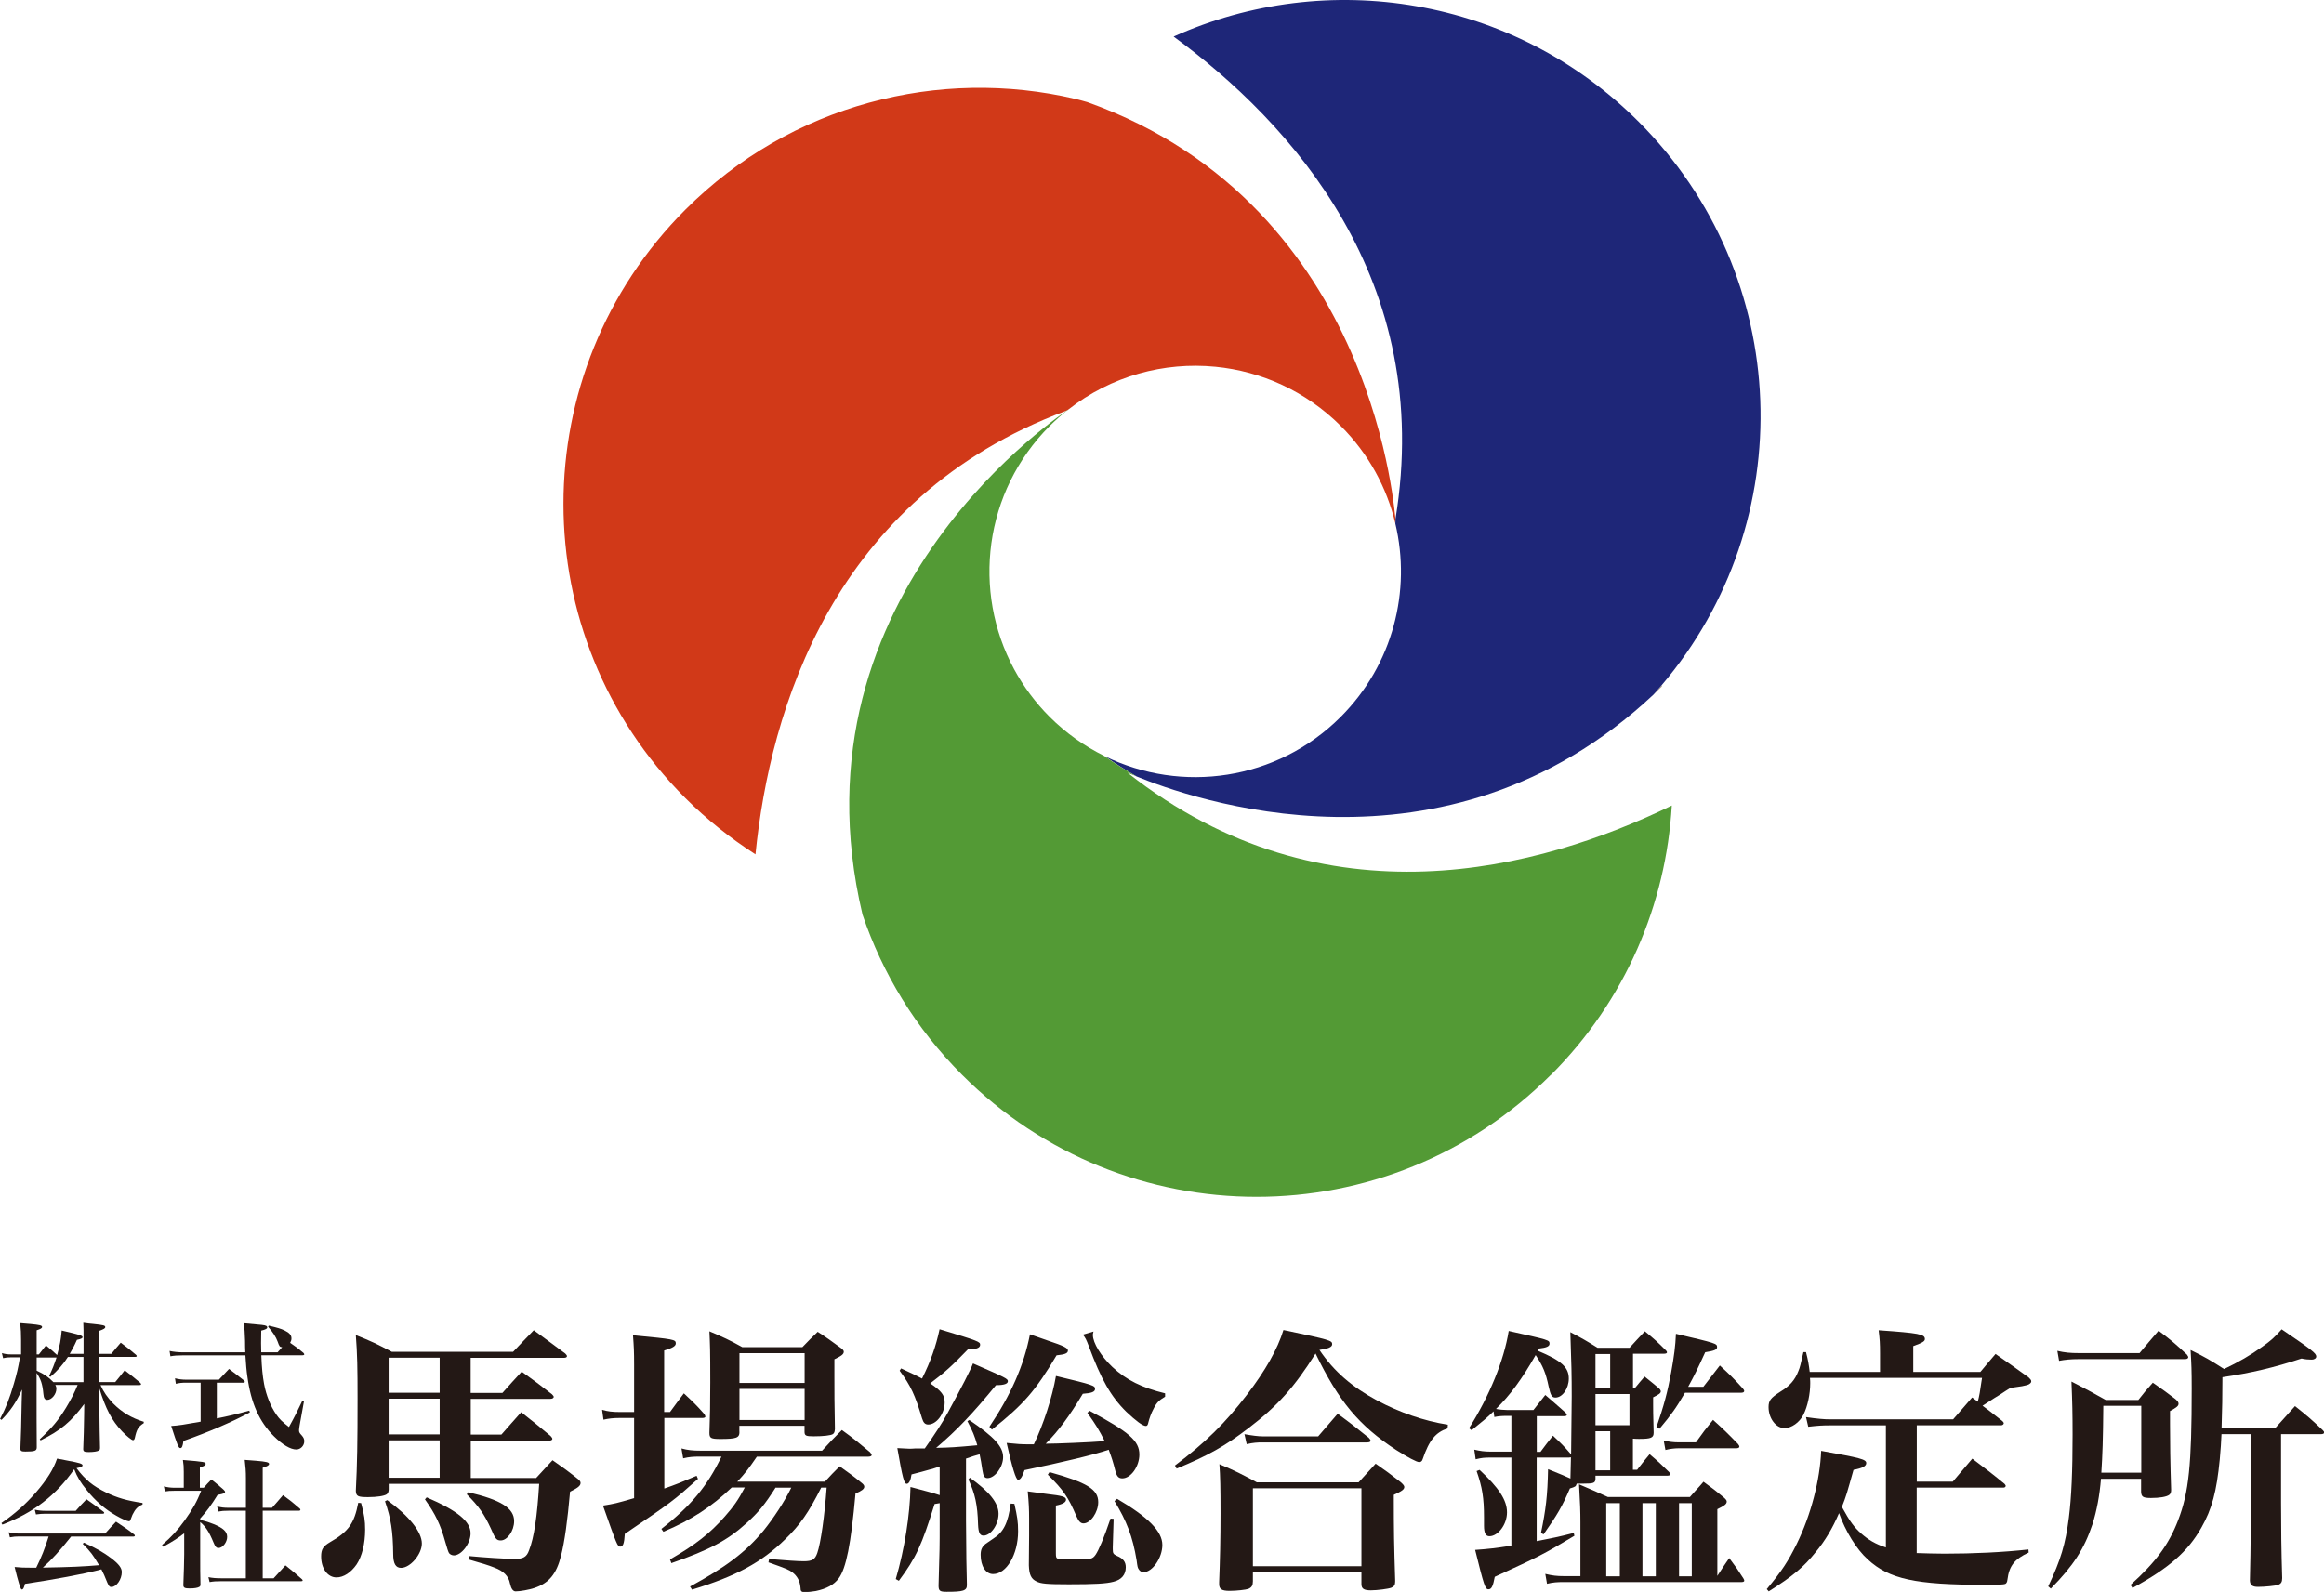 <?xml version="1.0" encoding="UTF-8"?>
<svg id="_レイヤー_2" data-name="レイヤー 2" xmlns="http://www.w3.org/2000/svg" viewBox="0 0 270 185">
  <defs>
    <style>
      .cls-1 {
        fill: #1e2678;
      }

      .cls-2 {
        fill: #aa987e;
      }

      .cls-3 {
        fill: #539a35;
      }

      .cls-4 {
        fill: #d13918;
      }

      .cls-5 {
        fill: #231815;
      }
    </style>
  </defs>
  <g id="other">
    <g>
      <g>
        <path class="cls-2" d="M193.08,79.77s-.02-.09-.03-.14c-.31,.37-.63,.73-.95,1.09,.33-.31,.66-.63,.98-.95Z"/>
        <path class="cls-4" d="M123.82,47.75c.08-.04,.16-.08,.24-.12,.02,0,.03-.02,.05-.03,4.97-3.91,11.13-5.57,17.11-4.98,5.31,.52,10.48,2.82,14.55,6.88,3.24,3.24,5.35,7.17,6.34,11.32,0-.16,.02-.31,.03-.47-.09,.54-1.8-36.3-35.8-48.48-.47-.13-.94-.27-1.42-.38-15.76-3.7-33.01,.59-45.29,12.87-18.89,18.89-18.89,49.51,0,68.39,2.52,2.52,5.26,4.68,8.14,6.53,1.68-16.77,8.96-41.44,36.06-51.53Z"/>
        <path class="cls-1" d="M162.13,60.35c0,.17-.01,.33-.02,.5,1.86,7.81-.26,16.36-6.35,22.46-7.42,7.42-18.5,8.94-27.42,4.56,1.21,.85,2.45,1.63,3.71,2.36,5.91,2.41,35.69,13.31,60.05-9.51,.32-.36,.64-.72,.95-1.09,16.16-19,15.28-47.53-2.67-65.48C175.78-.46,154.14-3.75,136.35,4.25c13.59,9.98,30.35,28.28,25.77,56.1Z"/>
        <path class="cls-3" d="M180.18,124.92c8.71-8.71,13.38-19.91,14.05-31.31-15.18,7.39-40.28,14.3-63.23-3.81-.05-.04,.32,.13,1.03,.42-1.28-.74-2.55-1.52-3.77-2.39-2.28-1.13-4.41-2.63-6.31-4.52-1.68-1.68-3.05-3.55-4.13-5.54-4.9-9.06-3.52-20.61,4.13-28.27,.68-.68,1.4-1.31,2.14-1.9-.02,0-.03,.01-.05,.02-.08,.04-.16,.08-.24,.12,.05-.02,.11-.04,.16-.06,.53-.19-32.76,20.8-23.75,58.62,2.31,6.8,6.15,13.19,11.57,18.61,18.89,18.89,49.51,18.89,68.39,0Z"/>
      </g>
      <g>
        <g>
          <path class="cls-5" d="M41.96,174.69c.36,1.35,.46,2.01,.46,3.06,0,1.65-.36,3.1-.99,4.05-.66,.95-1.51,1.51-2.34,1.51-1.02,0-1.78-1.02-1.78-2.44,0-.82,.23-1.18,1.02-1.65,2.14-1.22,2.83-2.17,3.29-4.58l.33,.03Zm20.35-2.96l1.88-2.04c1.28,.89,1.65,1.15,2.86,2.11,.3,.23,.4,.36,.4,.53,0,.33-.3,.56-1.22,1.02-.3,3.39-.63,5.79-1.05,7.44-.53,2.14-1.42,3.19-3.1,3.75-.59,.2-1.65,.39-2.17,.39q-.46,0-.66-.92c-.16-.86-.76-1.45-1.81-1.84-.76-.3-1.22-.43-3-.95l.07-.39c1.64,.16,4.25,.33,5.3,.33,.99,0,1.38-.23,1.65-.99,.59-1.48,.95-3.95,1.18-7.74h-17.48v.69c-.03,.26-.06,.39-.23,.53-.3,.2-1.15,.33-2.17,.33-1.19,0-1.38-.1-1.42-.72,.16-3.16,.2-5.53,.2-10.77,0-3.52-.03-5.14-.2-7.34,1.81,.72,2.37,.99,4.18,1.94h14.09c1.06-1.12,1.38-1.45,2.4-2.5,1.58,1.15,2.07,1.52,3.66,2.7,.13,.13,.2,.23,.2,.3,0,.13-.13,.2-.36,.2h-10.83v4.08h3.69c.99-1.09,1.28-1.45,2.24-2.47,1.55,1.12,2.01,1.45,3.52,2.63,.13,.13,.2,.23,.2,.3,0,.13-.16,.23-.39,.23h-9.25v4.15h3.56c1.02-1.15,1.32-1.51,2.3-2.6,1.52,1.18,1.94,1.55,3.42,2.77,.13,.16,.2,.23,.2,.33s-.13,.2-.33,.2h-9.15v4.35h7.64Zm-17.32,2.6c2.54,1.84,4.02,3.69,4.02,5.04,0,1.25-1.35,2.83-2.41,2.83-.63,0-.92-.49-.92-1.61-.03-2.67-.26-4.12-.95-6.13l.26-.13Zm6.09-12.48v-4.08h-5.93v4.08h5.93Zm0,4.84v-4.15h-5.93v4.15h5.93Zm0,.69h-5.93v4.35h5.93v-4.35Zm-1.52,6.62c3.59,1.55,5.11,2.8,5.11,4.18,0,1.19-1.06,2.57-1.94,2.57-.2,0-.43-.1-.56-.26q-.13-.2-.46-1.38c-.53-1.91-1.12-3.16-2.34-4.87l.2-.23Zm4.84-.59c3.79,.89,5.33,1.84,5.33,3.36,0,1.12-.79,2.24-1.55,2.24-.49,0-.63-.16-1.15-1.38-.79-1.71-1.42-2.6-2.8-3.98l.16-.23Z"/>
          <path class="cls-5" d="M77.84,164.09c.69-.95,.92-1.25,1.61-2.17,1.09,1.02,1.42,1.32,2.37,2.4,.07,.1,.13,.23,.13,.3,0,.1-.13,.16-.36,.16h-4.41v8.2c1.32-.46,1.97-.72,3.75-1.48l.16,.36c-2.93,2.6-2.96,2.63-8.5,6.39-.07,1.12-.2,1.48-.53,1.48s-.39-.2-2.01-4.77c1.31-.2,1.55-.26,3.62-.86v-9.32h-1.65c-.82,0-1.32,.07-1.91,.2l-.16-1.15c.66,.2,1.22,.26,2.07,.26h1.65v-5.5c0-1.51-.03-2.11-.13-3.42,4.81,.46,4.97,.49,4.97,.95,0,.3-.36,.53-1.35,.82v7.15h.66Zm12.28,8.76c-1.25,1.98-2.01,2.9-3.36,4.12-2.24,2.04-4.32,3.13-8.76,4.68l-.16-.43c2.96-1.71,4.61-3,6.35-4.97,1.02-1.15,1.58-1.94,2.34-3.39h-1.52c-2.34,2.24-4.71,3.79-7.94,5.14l-.23-.33c3.46-2.7,5.33-4.97,6.98-8.4h-2.41c-.92,0-1.31,.03-2.04,.2l-.2-1.15c.73,.2,1.32,.26,2.24,.26h14.1c.99-1.09,1.28-1.38,2.3-2.4,1.45,1.05,1.88,1.42,3.26,2.57,.13,.16,.2,.26,.2,.33,0,.13-.16,.2-.43,.2h-12.91c-.99,1.45-1.35,1.91-2.27,2.9h10.18c.72-.79,.95-1.02,1.71-1.78,1.15,.82,1.48,1.05,2.5,1.88,.26,.2,.36,.33,.36,.49,0,.26-.3,.49-1.02,.79-.53,5.93-1.09,8.69-1.94,9.85-.56,.76-1.42,1.22-2.67,1.48-.43,.07-.95,.13-1.25,.13-.43,0-.53-.1-.53-.53-.07-.76-.36-1.32-.95-1.78-.43-.3-.73-.43-2.77-1.15l.07-.39c1.97,.16,3.29,.26,4.02,.26,.99,0,1.32-.2,1.58-.95,.4-1.12,.86-4.38,1.09-7.61h-.63c-1.48,2.93-2.47,4.35-4.21,6.03-2.73,2.67-5.7,4.28-10.8,5.83l-.23-.36c4.12-2.24,6.42-3.95,8.53-6.49,1.15-1.42,2.47-3.42,3.23-5h-1.81Zm-4.21-6.45c0,.69-.36,.82-2.21,.82-1.12,0-1.28-.1-1.28-.72,.07-2.17,.1-3.09,.1-5.86,0-3.89-.03-4.31-.1-5.93,1.68,.72,2.21,.95,3.82,1.84h6.98c.76-.79,.99-1.02,1.78-1.78,1.18,.76,1.51,1.02,2.6,1.81,.3,.2,.43,.36,.43,.49,0,.3-.26,.49-1.09,.89v1.94c0,1.45,0,3.62,.06,6.16-.03,.33-.06,.46-.23,.59-.23,.16-1.12,.26-2.24,.26-.89,0-1.06-.07-1.06-.53v-.69h-7.57v.69Zm7.57-9.15h-7.57v3.46h7.57v-3.46Zm-7.57,4.15v3.62h7.57v-3.62h-7.57Z"/>
          <path class="cls-5" d="M108.24,170.71c-1.06,.3-1.28,.36-2.34,.63-.1,.72-.3,1.09-.56,1.09-.3,0-.49-.69-1.09-4.15,.73,.03,1.09,.07,1.38,.07,.16,0,.39,0,.72-.03h1.09c1.28-1.81,2.04-3,2.6-4.02q2.57-4.71,3-5.86c3.85,1.68,4.05,1.78,4.05,2.07s-.4,.46-1.38,.46c-2.67,3.26-4.54,5.24-6.95,7.28,1.68-.03,2.21-.07,4.78-.3-.33-1.15-.53-1.61-1.15-2.8l.23-.13c2.9,1.97,3.92,3.09,3.92,4.31,0,1.15-.95,2.44-1.81,2.44-.36,0-.49-.23-.59-.89-.13-.86-.2-1.28-.33-1.88q-.23,.07-.69,.2s-.4,.13-.89,.3v7.24q.03,5.27,.1,7.38v.1c0,.63-.43,.76-2.34,.76-.79,0-.95-.1-.95-.72,.13-4.41,.13-4.54,.13-7.08v-2.5c-.23,.03-.33,.07-.59,.1-1.52,4.84-2.14,6.22-4.15,8.92l-.36-.2c1.02-3.46,1.65-7.48,1.71-10.7,2.01,.53,2.6,.69,3.39,.95v-3.33l-.92,.3Zm-3.56-11.69c1.38,.63,1.84,.86,2.44,1.18,1.02-2.04,1.61-3.75,2.04-5.73,4.58,1.38,4.71,1.45,4.71,1.81s-.46,.53-1.42,.53c-1.88,1.94-2.6,2.6-4.38,3.95,1.32,.89,1.68,1.38,1.68,2.21,0,1.32-.95,2.57-1.91,2.57-.36,0-.56-.2-.72-.72-.82-2.73-1.29-3.75-2.6-5.53l.16-.26Zm8,12.71c2.24,1.58,3.33,2.93,3.33,4.18s-.89,2.54-1.75,2.54c-.43,0-.59-.36-.63-1.28-.06-2.31-.36-3.62-1.12-5.24l.16-.2Zm5.17,3.03c.33,1.45,.43,2.08,.43,3.19,0,2.7-1.35,4.97-2.9,4.97-.86,0-1.45-.92-1.45-2.24,0-.59,.16-.95,.59-1.28q.13-.1,.86-.59c1.22-.76,1.74-1.84,2.04-4.08l.43,.03Zm-2.9-8.96c2.5-3.72,3.99-7.08,4.71-10.74,.92,.33,1.71,.59,2.17,.76,1.68,.56,2.24,.82,2.24,1.12,0,.33-.36,.46-1.32,.56-2.47,4.15-3.82,5.7-7.51,8.63l-.3-.33Zm11.66-1.84c4.61,2.47,5.76,3.49,5.76,5.07,0,1.38-.99,2.77-1.98,2.77-.43,0-.63-.23-.79-.79-.27-1.09-.49-1.75-.79-2.54-1.61,.56-5.47,1.48-9.78,2.37-.3,.86-.49,1.12-.76,1.12q-.36,0-1.32-4.28c1.25,.13,1.74,.16,2.53,.16h.63c1.12-2.31,2.14-5.47,2.57-7.94,4.38,1.05,4.54,1.12,4.54,1.51,0,.33-.39,.49-1.42,.56-1.55,2.6-2.86,4.35-4.31,5.8,1.22,0,5.17-.16,6.85-.3-.63-1.25-.96-1.81-2.01-3.29l.26-.23Zm-7.05,12.48c0-1.05-.03-1.71-.16-3.13,.95,.13,1.71,.23,2.21,.3,1.78,.2,2.24,.33,2.24,.66,0,.3-.36,.53-1.18,.69v5.53c0,.39,.03,.53,.13,.59,.16,.13,.23,.13,2.34,.13,1.61,0,1.78-.03,2.14-.53,.36-.53,.95-1.88,1.74-4.21l.36,.03-.1,3.29v.23c0,.49,.06,.59,.49,.79,.72,.3,1.02,.69,1.02,1.32,0,.86-.49,1.45-1.42,1.68-.85,.23-2.21,.3-5.2,.3-2.6,0-3.23-.07-3.75-.33-.63-.3-.85-.79-.89-1.88q.03-2.14,.03-3.42v-2.04Zm2.37-5.37c4.38,1.22,5.66,2.01,5.66,3.49,0,1.18-.89,2.47-1.71,2.47-.33,0-.56-.23-.82-.82-.95-2.24-1.55-3.1-3.33-4.84l.2-.3Zm5.11-16.33c-.07,.23-.07,.33-.07,.4,0,.92,.95,2.47,2.27,3.72,1.61,1.51,3.42,2.4,6.12,3.06v.39c-.72,.43-.99,.69-1.35,1.42-.27,.49-.49,1.15-.59,1.55-.06,.3-.13,.43-.3,.43-.36,0-1.15-.59-2.27-1.65-1.81-1.78-2.93-3.79-4.35-7.61-.3-.79-.4-.99-.69-1.35l1.22-.36Zm2.73,19.43c3.65,2.14,5.27,3.79,5.27,5.37,0,1.48-1.15,3.16-2.17,3.16-.27,0-.46-.13-.59-.36-.1-.16-.13-.23-.23-1.02-.46-2.77-1.15-4.54-2.57-6.88l.3-.26Z"/>
          <path class="cls-5" d="M136.5,170.31c3.49-2.63,5.86-4.94,8.4-8.27,2.11-2.77,3.52-5.24,4.21-7.48,5.47,1.15,5.66,1.22,5.66,1.65,0,.33-.46,.53-1.48,.66,1.68,2.5,3.79,4.31,6.72,5.89,2.6,1.38,5.43,2.37,8.2,2.8l-.03,.43c-1.38,.46-2.14,1.35-2.9,3.59-.06,.23-.23,.33-.39,.33-.3,0-1.35-.56-2.7-1.42-4.31-2.83-6.65-5.63-9.35-11.2-2.47,3.92-4.41,6.09-7.74,8.63-2.7,2.08-4.78,3.26-8.4,4.74l-.2-.36Zm9.06,13.44c0,.49-.13,.72-.53,.89-.26,.1-1.35,.23-2.17,.23-.92,0-1.22-.2-1.22-.79v-.23c.1-2.47,.16-5,.16-8s-.03-4.28-.13-5.7c1.94,.82,2.5,1.12,4.35,2.11h11.82l1.98-2.17c1.28,.89,1.68,1.19,2.9,2.14,.3,.26,.43,.43,.43,.56,0,.3-.27,.49-1.22,.92,0,4.28,.03,5.8,.16,9.91v.2c0,.36-.13,.56-.46,.69-.33,.13-1.61,.3-2.37,.3-.82,0-1.09-.2-1.09-.73v-1.38h-12.61v1.05Zm-.99-17.09c.89,.16,1.61,.26,2.21,.26h6.36l2.27-2.63c1.61,1.18,2.07,1.55,3.62,2.8,.13,.16,.2,.23,.2,.33,0,.13-.13,.2-.43,.2h-12.12c-.63,0-1.05,.03-1.84,.2l-.26-1.15Zm.99,15.35h12.61v-9.06h-12.61v9.06Z"/>
          <path class="cls-5" d="M173.54,163.99c-.73,.72-1.25,1.15-2.57,2.21l-.3-.23c2.37-3.75,4.05-7.84,4.61-11.3,4.71,1.05,4.74,1.05,4.74,1.48,0,.3-.33,.46-1.22,.56l-.13,.26c2.73,1.15,3.59,1.91,3.59,3.23,0,1.15-.73,2.21-1.55,2.21-.43,0-.56-.26-.79-1.28-.33-1.58-.66-2.4-1.51-3.66-1.58,2.77-3,4.71-4.61,6.26,.3,.07,.99,.13,1.35,.13h3c.59-.76,.79-.99,1.38-1.75,1.02,.89,1.35,1.15,2.34,2.04,.1,.13,.16,.2,.16,.26,0,.1-.1,.16-.33,.16h-3.16v4.15h.43c.63-.86,.82-1.09,1.45-1.88,.95,.89,1.25,1.18,2.08,2.14l.03,.03c.03-3.89,.07-6.12,.07-6.72,0-2.5-.03-3.72-.16-7.48,1.45,.76,1.84,.99,3.16,1.81h3.72c.79-.86,1.02-1.12,1.78-1.91,1.12,.92,1.45,1.22,2.44,2.21,.1,.1,.13,.16,.13,.23,0,.1-.13,.16-.33,.16h-3.62v3.95h.26c.46-.56,.59-.72,1.09-1.29,.72,.56,.92,.76,1.58,1.29,.2,.16,.3,.3,.3,.43,0,.2-.2,.36-.89,.69v.92c0,.43,0,1.02,.06,3.19,0,.59-.3,.72-1.68,.72-.2,0-.4,0-.73-.03v3.62h.49c.63-.82,.82-1.05,1.45-1.81,1.02,.86,1.32,1.15,2.27,2.08,.1,.13,.13,.2,.13,.26,0,.1-.13,.16-.36,.16h-8.33v.39c-.03,.46-.23,.53-1.42,.53h-.76c-.1,.33-.13,.36-.79,.56-.92,2.14-1.45,3.03-3.06,5.33l-.3-.16c.56-2.7,.76-4.31,.82-7.41,1.55,.63,2.04,.82,2.6,1.09l.06-2.47-.23,.03h-3.75v9.71c1.84-.36,2.53-.49,4.31-.95l.07,.33c-3.69,2.21-4.02,2.37-9.25,4.77-.2,1.05-.36,1.45-.73,1.45-.39,0-.52-.43-1.55-4.58,1.45-.1,2.37-.2,4.21-.49v-10.24h-2.47c-.66,0-.99,.03-1.68,.2l-.16-1.12c.69,.16,1.18,.23,1.91,.23h2.4v-4.15h-.53c-.56,0-.99,.03-1.45,.13l-.1-.72Zm-1.65,6.82c2.24,2.08,3.19,3.52,3.19,4.94s-1.05,2.77-2.04,2.77c-.43,0-.63-.36-.63-1.22v-.95c0-2.27-.2-3.52-.86-5.4l.33-.13Zm27.63,12.32q.85-1.32,1.38-2.07c.79,1.05,1.02,1.38,1.65,2.37,.06,.1,.1,.2,.1,.26,0,.1-.13,.16-.3,.16h-20.65c-.79,0-1.25,.03-1.97,.2l-.2-1.15c.82,.2,1.35,.26,2.17,.26h1.91v-6.26c0-1.18-.03-2.21-.16-4.41,1.48,.63,1.91,.82,3.36,1.48h9.52c.56-.66,1.12-1.22,1.58-1.78,1.09,.79,1.42,1.05,2.34,1.81,.26,.23,.36,.36,.36,.49,0,.3-.27,.49-1.09,.89v7.74Zm-12.45-25.78h-1.71v3.95h1.71v-3.95Zm-1.71,8.27h3.95v-3.62h-3.95v3.62Zm0,5.24h1.71v-4.54h-1.71v4.54Zm2.83,12.32v-8.5h-1.58v8.5h1.58Zm4.18-8.5h-1.55v8.5h1.55v-8.5Zm5.53-13.53q.99-1.29,1.91-2.47c1.22,1.12,1.58,1.48,2.67,2.67,.1,.13,.16,.2,.16,.3,0,.13-.13,.2-.39,.2h-6.49c-1.02,1.75-1.58,2.54-2.96,4.18l-.36-.16c.89-2.6,1.28-4.05,1.71-6.36,.36-2.01,.49-3.03,.56-4.51,4.64,1.09,4.78,1.12,4.78,1.55,0,.3-.36,.43-1.38,.59-.89,1.94-1.22,2.63-1.98,4.02h1.78Zm-.86,6.45c.82-1.15,1.09-1.51,1.98-2.6,1.28,1.15,1.68,1.55,2.9,2.8,.1,.13,.16,.23,.16,.3,0,.13-.13,.2-.36,.2h-6.72c-.43,0-1.02,.07-1.51,.2l-.2-1.09c.66,.13,1.09,.2,1.71,.2h2.04Zm-.49,15.58v-8.5h-1.48v8.5h1.48Z"/>
          <path class="cls-5" d="M230.06,159.45c.76-.92,.99-1.18,1.78-2.11,1.65,1.15,2.17,1.52,3.85,2.73,.2,.2,.3,.3,.3,.46,0,.13-.1,.23-.26,.33-.1,.07-.43,.16-.82,.23-.79,.1-1.25,.2-1.35,.2-.56,.36-.63,.39-1.22,.79q-.56,.33-1.45,.92-.27,.16-.56,.36c.99,.72,1.15,.89,2.31,1.78,.1,.1,.16,.2,.16,.23,0,.13-.13,.26-.3,.26h-9.81v6.55h4.18c.76-.89,1.51-1.78,2.27-2.67,1.61,1.22,2.14,1.61,3.75,2.93,.07,.1,.13,.16,.13,.23,0,.1-.1,.2-.23,.2h-10.11v7.61c1.22,.03,1.94,.07,3.23,.07,3.36,0,6.79-.16,9.75-.49l.03,.36c-1.65,.76-2.27,1.55-2.47,3.16-.03,.3-.13,.43-.26,.49-.2,.07-.69,.1-2.4,.1-8,0-11.1-.66-13.57-2.96-1.29-1.15-2.6-3.29-3.33-5.37-.79,1.81-1.61,3.19-2.7,4.51-1.42,1.78-2.7,2.83-5.47,4.58l-.23-.26c1.78-2.14,2.5-3.26,3.49-5.27,1.65-3.36,2.7-7.44,2.83-10.8,4.58,.82,5.24,.99,5.24,1.42,0,.36-.43,.59-1.48,.79-.79,2.8-.82,2.96-1.35,4.31,.95,1.74,1.42,2.34,2.21,3.06,.86,.76,1.68,1.25,2.9,1.65v-14.19h-6.55c-.79,0-1.35,.03-2.47,.16l-.26-1.12c1.35,.2,2.14,.26,2.77,.26h14.32c.95-1.09,1.25-1.42,2.21-2.54l.66,.49c.2-.82,.23-.99,.49-2.77h-19.99c.03,.26,.03,.49,.03,.63,0,1.25-.3,2.67-.79,3.66-.46,.89-1.38,1.55-2.21,1.55-.99,0-1.84-1.15-1.84-2.44,0-.76,.23-1.05,1.35-1.78,1.09-.66,1.71-1.35,2.11-2.4,.2-.46,.27-.82,.59-2.21h.3c.26,1.02,.33,1.48,.43,2.3h8.17v-2.17c0-1.18-.03-1.58-.16-2.67,4.71,.33,5.37,.46,5.37,1.02,0,.26-.27,.43-1.35,.82v3h7.8Z"/>
          <path class="cls-5" d="M244.09,171.83c-.16,1.97-.49,3.72-.99,5.3-.96,2.87-2.21,4.81-4.84,7.48l-.3-.26c1.45-3.06,2.01-4.91,2.4-8,.3-2.34,.43-5.43,.43-9.61,0-2.4-.03-3.85-.13-6.19,1.74,.89,2.27,1.18,3.98,2.14h3.79c.69-.89,.92-1.15,1.68-2.01,1.19,.82,1.55,1.09,2.63,1.91,.26,.23,.36,.36,.36,.53,0,.26-.2,.43-.99,.86v1.48c0,2.01,.03,4.68,.13,7.67,0,.3-.06,.46-.23,.59-.33,.23-1.12,.36-2.11,.36-.92,0-1.12-.13-1.15-.72v-1.51h-4.68Zm-5.07-14.85c.86,.2,1.51,.26,2.5,.26h7.05c.95-1.15,1.25-1.48,2.21-2.6,1.48,1.12,1.91,1.48,3.29,2.77,.1,.16,.16,.23,.16,.3,0,.13-.13,.23-.36,.23h-12.35c-.95,0-1.61,.07-2.3,.2l-.2-1.15Zm9.75,6.39h-4.41c-.03,3.92-.1,5.76-.23,7.77h4.64v-7.77Zm9.32,3.29c-.03,.82-.1,1.81-.2,2.93-.36,3.75-.92,5.8-2.14,7.94-1.58,2.8-3.79,4.71-8,7.01l-.23-.36c2.96-2.67,4.45-4.71,5.53-7.51,1.25-3.23,1.58-6.45,1.58-15.31,0-2.11-.03-2.8-.13-4.48,1.75,.86,2.24,1.15,3.89,2.21,1.71-.82,3.03-1.58,4.45-2.6,1.02-.72,1.42-1.09,2.24-2.01,3.52,2.4,4.02,2.77,4.02,3.16,0,.2-.23,.36-.52,.36-.36,0-.76-.03-1.19-.13-3.19,1.05-5.86,1.68-9.19,2.17,0,2.5-.03,3.39-.1,5.93h6.22l2.31-2.57c1.48,1.18,1.91,1.55,3.23,2.8,.13,.13,.16,.2,.16,.26,0,.13-.13,.2-.4,.2h-4.61v8c0,2.8,.03,5.56,.13,8.73,0,.46-.13,.66-.49,.79-.27,.1-1.55,.23-2.31,.23-.66,0-.92-.2-.95-.72q.06-1.65,.13-8.63v-8.4h-3.42Z"/>
        </g>
        <g>
          <path class="cls-5" d="M13.38,160.62c.48-.59,.65-.78,1.11-1.38,.81,.62,1.04,.81,1.8,1.45,.07,.08,.1,.13,.1,.16,0,.07-.08,.11-.19,.11h-4.52c.34,.78,.81,1.45,1.46,2.13,1.04,1.04,2.13,1.69,3.56,2.13v.16c-.64,.41-.82,.72-1.04,1.74-.05,.16-.1,.24-.21,.24-.15,0-.74-.47-1.27-1.03-1.2-1.27-1.9-2.59-2.65-5.03l.02,2.85q.02,2.17,.07,4.07c0,.2-.03,.29-.14,.34-.17,.11-.62,.18-1.18,.18-.51,0-.63-.07-.63-.36q.08-1.99,.1-3.76l.02-1.47c-1.51,2.05-2.74,3.08-5.07,4.23l-.1-.13c1.46-1.37,2.14-2.18,3.05-3.66,.57-.94,.99-1.76,1.35-2.65h-2.59c.1,.2,.12,.29,.12,.44,0,.64-.55,1.3-1.06,1.3-.28,0-.41-.2-.45-.7-.1-1.14-.31-1.74-.79-2.43v.8c0,3.49,0,5.98,.02,7.83,0,.42-.22,.5-1.32,.5-.46,0-.58-.06-.58-.34q.09-1.86,.15-5.44l.04-1.42c-.72,1.55-1.34,2.46-2.38,3.52l-.17-.11c.7-1.34,1.11-2.41,1.61-4.12,.34-1.17,.48-1.76,.7-3.04H1.28c-.39,0-.58,.02-.92,.1l-.14-.59c.38,.11,.65,.15,1.06,.15h1.17v-1.66c0-.78-.02-1.19-.1-1.97,.53,.05,.92,.08,1.2,.1,1.04,.1,1.34,.16,1.34,.34,0,.15-.17,.24-.63,.39v2.8h.26c.36-.47,.48-.62,.82-1.04,.6,.49,.74,.6,1.3,1.12,.32-1.17,.43-1.73,.53-2.85,2.16,.5,2.42,.59,2.42,.77,0,.13-.14,.2-.65,.31-.36,.8-.53,1.09-.84,1.63h1.61v-1.74c0-.94,0-1.19-.03-1.87,.5,.07,.87,.11,1.13,.13,1.24,.13,1.42,.18,1.42,.37,0,.15-.17,.24-.7,.44v2.67h1.4c.48-.57,.63-.77,1.1-1.3,.79,.59,1.01,.76,1.76,1.4,.07,.07,.1,.11,.1,.15,0,.07-.07,.1-.17,.1h-4.2v2.93h1.87Zm-3.68-2.93h-1.81c-.5,.8-1.23,1.63-2.04,2.31l-.14-.1c.4-.85,.55-1.22,.86-2.15h-2.31v1.53c.91,.42,1.35,.73,1.95,1.34h3.49v-2.93Z"/>
          <path class="cls-5" d="M28.5,157.16c-.02-.47-.03-.75-.03-1.34-.04-1.04-.05-1.35-.14-2.05,2.28,.2,2.4,.21,2.6,.31,.07,.03,.12,.11,.12,.16,0,.16-.17,.26-.7,.39-.02,.78-.02,1.25-.02,1.45,0,.29,0,.47,.02,1.07h1.9c.27-.29,.34-.37,.53-.59-.29-.03-.32-.08-.53-.67-.21-.54-.48-.98-1.1-1.71l.07-.13c1.03,.24,1.42,.36,1.82,.55,.58,.28,.82,.55,.82,.93,0,.18-.03,.29-.15,.52,.74,.5,.85,.6,1.54,1.16,.07,.08,.1,.13,.1,.18,0,.06-.09,.1-.21,.1h-4.78c.05,1.43,.15,2.43,.32,3.34,.24,1.3,.75,2.59,1.42,3.55,.36,.52,.67,.83,1.47,1.45,.72-1.3,.92-1.73,1.56-3.06l.19,.05-.51,2.82c-.03,.2-.07,.44-.07,.57,0,.21,.05,.31,.32,.6,.21,.24,.29,.42,.29,.67,0,.52-.43,.96-.92,.96-.68,0-1.61-.55-2.6-1.53-1.7-1.68-2.67-3.86-3.08-6.87-.12-.8-.17-1.45-.24-2.54h-7.25c-.63,0-1.04,.03-1.46,.11l-.1-.62c.45,.1,1.04,.16,1.56,.16h7.23Zm-3.31,7.67c1.24-.24,2.31-.5,3.77-.9l.07,.2c-2.05,1.11-4.85,2.31-7.72,3.32-.08,.62-.17,.83-.36,.83-.21,0-.34-.34-1.06-2.57,.89-.06,1.46-.15,3.42-.5v-4.53h-1.7c-.43,0-.79,.03-1.18,.13l-.1-.64c.43,.11,.86,.16,1.28,.16h3.82c.51-.55,.68-.73,1.18-1.25,.75,.57,.99,.75,1.75,1.35,.07,.08,.08,.11,.08,.15,0,.06-.07,.1-.15,.1h-3.1v4.15Z"/>
          <path class="cls-5" d="M.17,176.99c1.6-1.11,2.79-2.17,3.98-3.53,1.3-1.5,2.07-2.74,2.48-3.96,.58,.11,1.04,.2,1.35,.26,1.23,.23,1.61,.34,1.61,.52,0,.15-.14,.21-.7,.33,1.01,1.35,1.9,2.08,3.44,2.83,1.32,.63,2.38,.94,4.23,1.22v.18c-.57,.23-.84,.52-1.17,1.19-.07,.15-.15,.41-.21,.54-.05,.16-.1,.21-.21,.21-.17,0-.86-.29-1.47-.65-1.27-.72-2.42-1.71-3.41-2.95-.74-.91-1.1-1.5-1.47-2.44-2.13,3.05-4.74,5.06-8.34,6.43l-.12-.18Zm8.1,1.56c-1.3,1.64-2.23,2.67-3.29,3.62,3.19-.05,4.8-.13,6.53-.28-.68-1.16-.99-1.58-1.9-2.49l.14-.13c1.37,.62,2.26,1.12,3.15,1.79,.89,.68,1.25,1.14,1.25,1.63,0,.85-.62,1.73-1.2,1.73-.22,0-.29-.08-.48-.5-.33-.83-.43-1.04-.69-1.55q-.15,.05-.39,.11c-1.75,.44-5,1.06-8.49,1.58-.12,.49-.21,.65-.38,.65q-.19,0-.82-2.61c.68,.07,1.1,.08,1.94,.08h.57c.65-1.33,.96-2.12,1.44-3.63H2.21c-.38,0-.62,.02-1.06,.1l-.14-.59c.5,.11,.84,.15,1.25,.15H12.21c.55-.62,.72-.8,1.27-1.38,.93,.62,1.22,.8,2.09,1.47,.07,.05,.1,.11,.1,.15,0,.07-.08,.11-.19,.11h-7.21Zm-4.23-3.11c.48,.1,.81,.13,1.27,.13h3.49c.53-.6,.7-.78,1.25-1.34,.84,.59,1.1,.78,1.94,1.42,.09,.07,.12,.11,.12,.16,0,.06-.07,.1-.21,.1H5.21c-.34,0-.56,.02-1.03,.08l-.14-.55Z"/>
          <path class="cls-5" d="M23.25,176.62c.74,.18,.98,.26,1.51,.47,1.18,.47,1.63,.9,1.63,1.51s-.51,1.29-1.01,1.29c-.24,0-.38-.16-.58-.65-.51-1.24-.93-1.87-1.54-2.36v3.62c0,1.68,0,2.59,.03,3.62,0,.16-.03,.23-.14,.29-.17,.11-.58,.18-1.1,.18-.58,0-.74-.08-.75-.37,.05-1.32,.1-2.85,.1-3.58v-2.46c-.74,.57-1.25,.9-2.43,1.56l-.14-.2c1.11-.96,1.8-1.71,2.62-2.85,.92-1.29,1.44-2.2,1.92-3.45h-3.06c-.57,0-.77,.02-1.15,.08l-.12-.59c.41,.11,.82,.16,1.28,.16h1.03v-1.86c0-.6-.02-.83-.1-1.37,2.53,.21,2.64,.24,2.64,.46,0,.15-.15,.24-.67,.42v2.35h.45c.38-.44,.48-.55,.89-.96,.64,.5,.82,.67,1.4,1.17,.15,.16,.19,.21,.19,.26,0,.16-.15,.23-.87,.36-.75,1.21-1.27,1.92-2.02,2.74v.16Zm3.32-1.06c-.57,0-.79,.02-1.22,.1l-.12-.59c.51,.11,.77,.15,1.34,.15h2v-3.4c0-.88-.04-1.32-.14-2.17,.57,.05,1.01,.08,1.3,.1,1.2,.1,1.53,.18,1.53,.37,0,.16-.21,.28-.74,.44v4.66h1.08c.56-.63,.74-.83,1.28-1.47,.87,.64,1.13,.85,1.94,1.55,.07,.06,.08,.11,.08,.15,0,.06-.07,.11-.17,.11h-4.21v7.85h1.27q.65-.72,1.37-1.5c.84,.67,1.1,.88,1.92,1.61,.07,.07,.08,.1,.08,.15s-.07,.08-.17,.08h-9.27c-.62,0-.91,.02-1.37,.1l-.14-.57c.48,.1,.91,.13,1.49,.13h2.86v-7.85h-2Z"/>
        </g>
      </g>
    </g>
  </g>
</svg>